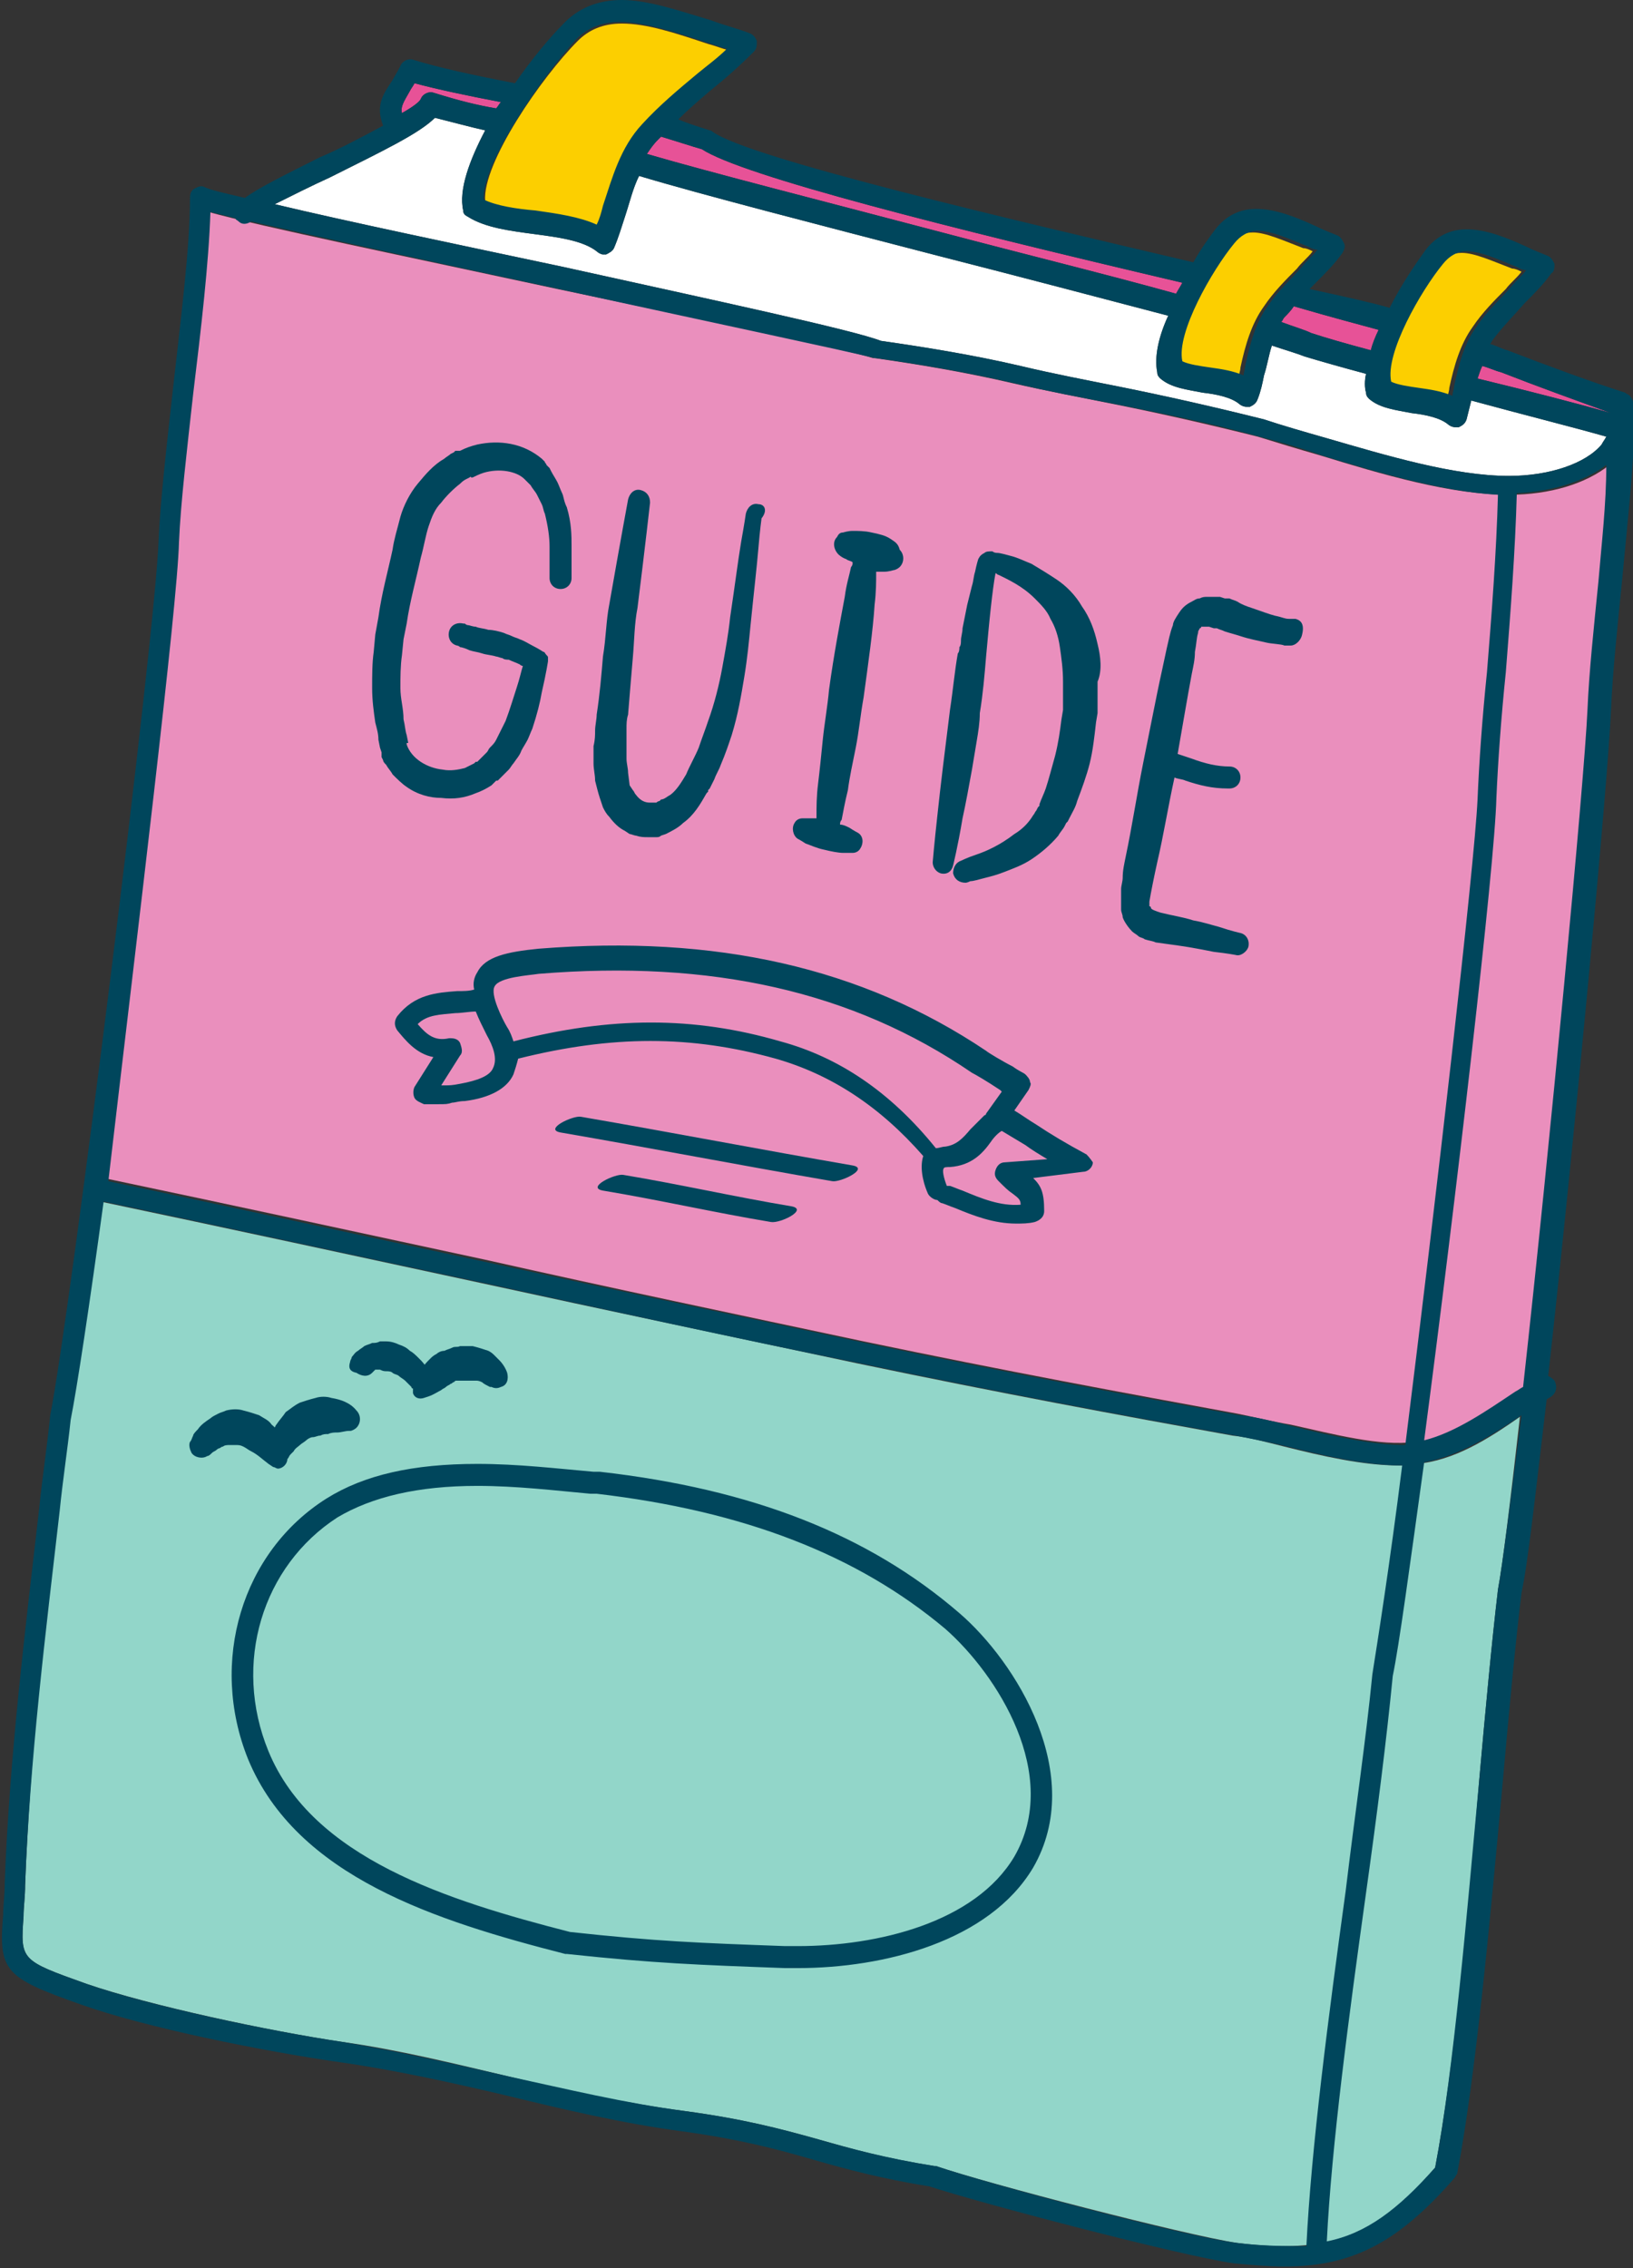 <?xml version="1.0" encoding="utf-8"?>
<!-- Generator: Adobe Illustrator 24.0.3, SVG Export Plug-In . SVG Version: 6.00 Build 0)  -->
<svg version="1.1" id="レイヤー_1" xmlns="http://www.w3.org/2000/svg" xmlns:xlink="http://www.w3.org/1999/xlink" x="0px"
	 y="0px" viewBox="0 0 104 144.4" style="enable-background:new 0 0 104 144.4;" xml:space="preserve">
<rect x="0" y="0" width="104" height="144.4" fill="#333333" stroke="none"/>
<style type="text/css">
	.st0{fill:#EF8C70;}
	.st1{fill:#BADCF4;}
	.st2{fill:#BEBFBF;}
	.st3{fill:#DBE6ED;}
	.st4{fill:#C0D0DA;}
	.st5{fill:#BBD8DA;}
	.st6{fill:#95B19A;}
	.st7{fill:#ACA68F;}
	.st8{fill:#3E3A39;}
	.st9{fill:#B2682F;}
	.st10{opacity:0.7;}
	.st11{fill:#231815;}
	.st12{fill:none;stroke:#9E9E9F;stroke-width:1.346080e-02;}
	.st13{fill:none;stroke:#231815;stroke-width:1.346080e-02;}
	.st14{fill:#E7D5B9;}
	.st15{fill:none;stroke:#9E9E9F;stroke-width:9.422560e-03;}
	.st16{fill:none;stroke:#231815;stroke-width:9.422560e-03;}
	.st17{fill:#888888;}
	.st18{fill:#E3C253;}
	.st19{fill:none;stroke:#9E9E9F;stroke-width:6.730400e-03;}
	.st20{fill:none;stroke:#231815;stroke-width:6.730400e-03;}
	.st21{opacity:0.85;}
	.st22{fill:#717071;}
	.st23{fill:none;stroke:#BEBFBF;stroke-width:5.384320e-03;}
	.st24{fill:none;stroke:#717071;stroke-width:5.384320e-03;}
	.st25{fill:#C79F62;}
	.st26{fill:#946134;}
	.st27{fill:#686767;}
	.st28{opacity:0.46;fill:#FFFFFF;}
	.st29{opacity:0.67;fill:#A38A77;}
	.st30{opacity:0.33;fill:#FFFFFF;}
	.st31{fill:#5C8E53;}
	.st32{fill:none;stroke:#231815;stroke-width:1.105454e-02;}
	.st33{fill:none;stroke:#9E9E9F;stroke-width:1.105454e-02;}
	.st34{fill:#CFC63E;}
	.st35{fill:none;stroke:#E7E1A5;stroke-width:5.527860e-03;}
	.st36{fill:none;stroke:#CFC63E;stroke-width:5.527860e-03;}
	.st37{fill:#9E9E9F;}
	.st38{opacity:0.27;fill:#FFFFFF;}
	.st39{fill:none;stroke:#231815;stroke-width:1.120623e-02;}
	.st40{fill:none;stroke:#9E9E9F;stroke-width:1.120623e-02;}
	.st41{fill:none;stroke:#E7E1A5;stroke-width:5.603709e-03;}
	.st42{fill:none;stroke:#CFC63E;stroke-width:5.603709e-03;}
	.st43{opacity:0.4;fill:#575749;}
	.st44{fill:#DBCEBE;}
	.st45{fill:none;stroke:#231815;stroke-width:0;}
	.st46{opacity:0.7;fill:#796A56;}
	.st47{fill:#796A56;}
	.st48{opacity:0.4;fill:#796A56;}
	.st49{fill:#AFA8A1;}
	.st50{fill:#E2E2E1;}
	.st51{fill:#E7E2CE;}
	.st52{fill:#DAD8CA;}
	.st53{fill:#E6D8C8;}
	.st54{opacity:0.5;}
	.st55{opacity:0.9;fill:#FFFFFF;}
	.st56{fill:#FCCF00;}
	.st57{fill:#92D6C9;}
	.st58{fill:#EA8FBD;}
	.st59{fill:#E75297;}
	.st60{fill:#FFFFFF;}
	.st61{fill:#00465C;}
	.st62{fill:#BB8C59;}
	.st63{fill:#F9BB77;}
	.st64{fill:#422F28;}
	.st65{fill:#63463B;}
	.st66{fill:#845D4F;}
	.st67{fill:none;stroke:#63463B;stroke-width:1.043;stroke-miterlimit:10;}
	.st68{fill:#41444B;}
	.st69{clip-path:url(#SVGID_2_);}
	.st70{fill:none;stroke:#63463B;stroke-width:0.445;stroke-linecap:round;stroke-miterlimit:10;}
	.st71{fill:none;stroke:#422F28;stroke-width:1.043;stroke-miterlimit:10;}
	.st72{fill:#8C8484;}
	.st73{fill:#A69F9F;}
	.st74{fill:none;stroke:#63463B;stroke-width:0.643;stroke-linecap:round;stroke-miterlimit:10;}
	.st75{clip-path:url(#SVGID_4_);}
	.st76{fill:#4B7A66;}
	.st77{fill:#5F8977;}
	.st78{fill:#385C4D;}
	.st79{fill:#426B59;}
</style>
<g>
	<g>
		<path class="st56" d="M30.9,12.8c0.8,0.4,2.1,0.6,3.3,0.7c1.4,0.2,2.8,0.3,3.9,0.9c0.1-0.4,0.2-0.8,0.4-1.2C39,11.4,39.6,9.5,41,8
			c1-1.2,2.3-2.2,3.5-3.2c0.6-0.5,1.3-1.1,1.9-1.6c-0.4-0.1-0.9-0.3-1.3-0.4c-2.1-0.7-3.9-1.3-5.5-1.3c-1.2,0-2.1,0.4-2.8,1.1
			C34.5,4.9,30.7,10.4,30.9,12.8z"/>
		<path class="st56" d="M88.3,24.4c0.5,0.2,1.2,0.3,1.8,0.4c0.7,0.1,1.5,0.2,2.1,0.5c0-0.2,0.1-0.4,0.1-0.6c0.3-1.4,0.7-2.8,1.5-3.9
			c0.6-0.9,1.4-1.7,2.1-2.4c0.3-0.4,0.7-0.7,1-1.1c-0.2-0.1-0.4-0.2-0.6-0.2c-1.3-0.5-2.4-1-3.2-1c-0.6,0-1.1,0.2-1.5,0.8
			C90.5,18.5,88.2,22.5,88.3,24.4z"/>
		<path class="st56" d="M75,23.1c0.5,0.2,1.1,0.3,1.8,0.4c0.7,0.1,1.5,0.2,2.1,0.5c0-0.2,0.1-0.4,0.1-0.6c0.3-1.4,0.7-2.8,1.5-3.9
			c0.6-0.9,1.4-1.7,2.1-2.4c0.3-0.4,0.7-0.7,1-1.1c-0.2-0.1-0.4-0.2-0.6-0.2c-1.3-0.5-2.4-1-3.2-1c-0.6,0-1.1,0.2-1.5,0.8
			C77.2,17.2,74.9,21.2,75,23.1z"/>
	</g>
	<g>
		<g>
			<path class="st57" d="M90.2,93.2c-0.3,0-0.7,0.1-1.1,0.1c-2.3,0-4.9-0.6-7.3-1.2c-1.2-0.3-2.3-0.6-3.3-0.7
				c-7.2-1.3-14.8-2.7-23.9-4.6c-8-1.7-16.1-3.4-23.9-5.1c-7.9-1.7-16.2-3.5-24.3-5.2c-0.9,6.6-1.7,12-2.1,13.9
				c-0.2,1.9-0.5,3.9-0.7,5.8C2.8,104,1.9,112,1.6,120c0,0.8-0.1,1.4-0.1,2c-0.2,2.8-0.2,2.8,4,4.3c4.1,1.4,11.6,3,16.3,3.7
				c3.6,0.5,7.2,1.4,10.6,2.2c3.7,0.9,7.4,1.7,11.2,2.2c3.7,0.5,6,1.1,8.5,1.8c2.1,0.6,4.2,1.2,7.4,1.7c0,0,0.1,0,0.1,0
				c3.2,1.1,15.9,4.4,19.2,4.9c5.8,0.7,8.7-0.3,12.6-4.8c1.2-6.3,2.1-16,2.8-24.6c0.4-4.5,0.8-8.8,1.2-12.2c0.3-1.6,0.8-5.7,1.4-11
				C94.8,91.6,92.6,93,90.2,93.2z"/>
			<path class="st58" d="M96.1,31.5C96.1,31.5,96.1,31.5,96.1,31.5c-3.7,0-8.1-1.3-12-2.5c-1.4-0.4-2.7-0.8-4-1.2
				c-3.2-0.8-6.3-1.5-9.3-2.1c-2-0.4-4.1-0.8-6.3-1.3c-3-0.7-6-1.2-8.8-1.6c0,0-0.1,0-0.1,0c-1.5-0.5-11-2.5-20.1-4.4
				c-9.3-2-19-4-22.2-4.9c-0.1,3.2-0.6,7.5-1.1,11.6c-0.4,3.6-0.8,7-0.9,9.4c-0.2,4.1-2.7,25.3-4.7,40.5c0,0,0,0,0,0
				c8.1,1.7,16.4,3.5,24.3,5.2C38.9,82,47,83.7,55,85.4c9.1,1.9,16.7,3.3,23.8,4.6c1,0.2,2.2,0.5,3.4,0.7c2.7,0.6,5.7,1.4,7.9,1.1
				c2.2-0.2,4.5-1.8,6.5-3.2c0.2-0.1,0.3-0.2,0.5-0.3c1.7-15.3,3.9-38.6,4.1-43.1c0.1-2.4,0.4-5.2,0.7-8.2c0.2-2.5,0.5-5,0.6-7.4
				C101,30.8,98.7,31.5,96.1,31.5z"/>
		</g>
		<path class="st59" d="M87.8,21c-0.2,0.4-0.4,0.9-0.5,1.3c-1.5-0.4-2.9-0.8-3.8-1.1c-0.4-0.2-1.1-0.4-1.9-0.7
			c0.1-0.1,0.1-0.2,0.2-0.3c0.2-0.2,0.4-0.4,0.6-0.7C84.8,20.2,86.7,20.7,87.8,21z M44.7,9.5c2.6,1.7,15.7,5,30.6,8.5
			c-0.1,0.2-0.3,0.5-0.4,0.7c-4.3-1.2-9.6-2.5-14.9-3.9c-7.2-1.9-14.7-3.8-18.8-5c0.2-0.3,0.4-0.6,0.7-0.9c0.1-0.1,0.1-0.1,0.2-0.2
			C43.1,9,44,9.3,44.7,9.5z M26.1,5.8c0.1-0.2,0.2-0.3,0.3-0.5c1.5,0.4,3.4,0.8,5.5,1.2c-0.1,0.1-0.2,0.3-0.3,0.4
			c-1.2-0.2-2.4-0.5-4-1c-0.3-0.1-0.7,0.1-0.8,0.4c-0.1,0.2-0.5,0.5-1.2,0.9C25.5,6.8,25.7,6.5,26.1,5.8z M102.6,26.3
			c-2.1-0.6-5.2-1.4-8.5-2.2c0.1-0.3,0.2-0.6,0.3-0.8c0.4,0.1,0.8,0.3,1.2,0.4C97.9,24.6,100.4,25.5,102.6,26.3
			C102.6,26.2,102.6,26.2,102.6,26.3z"/>
	</g>
</g>
<path class="st60" d="M21,11.3c3.4-1.7,5.7-2.8,6.7-3.8c1.2,0.3,2.3,0.6,3.2,0.8c-1,1.9-1.7,3.8-1.4,5.1c0,0.2,0.1,0.3,0.3,0.4
	c1.1,0.7,2.7,0.9,4.2,1.1c1.5,0.2,3.1,0.4,4,1.1c0.1,0.1,0.3,0.2,0.4,0.2c0.1,0,0.1,0,0.2,0c0.2-0.1,0.4-0.2,0.5-0.4
	c0.3-0.7,0.5-1.4,0.7-2c0.3-0.9,0.5-1.8,0.9-2.6c4,1.2,11.4,3.1,19.1,5.1c5.1,1.3,10.4,2.7,14.6,3.8c-0.6,1.3-0.9,2.6-0.7,3.6
	c0,0.2,0.1,0.3,0.2,0.4c0.7,0.6,1.7,0.7,2.7,0.9c0.9,0.1,1.8,0.3,2.3,0.7c0.1,0.1,0.3,0.2,0.5,0.2c0.1,0,0.1,0,0.2,0
	c0.2-0.1,0.4-0.2,0.5-0.5c0.2-0.5,0.3-1,0.4-1.5c0.2-0.6,0.3-1.3,0.5-1.9c0.9,0.3,1.6,0.5,2.1,0.7c1,0.3,2.4,0.7,3.9,1.1
	c-0.1,0.4-0.1,0.9,0,1.2c0,0.2,0.1,0.3,0.2,0.4c0.7,0.6,1.7,0.7,2.7,0.9c0.9,0.1,1.8,0.3,2.3,0.7c0.1,0.1,0.3,0.2,0.5,0.2
	c0.1,0,0.1,0,0.2,0c0.2-0.1,0.4-0.2,0.5-0.5c0.1-0.4,0.2-0.8,0.3-1.2c3.3,0.9,6.5,1.7,8.6,2.3c-0.1,0.2-0.2,0.3-0.3,0.5
	c-1,1.2-3.3,2-5.9,2c0,0,0,0,0,0c-3.5,0-7.8-1.3-11.6-2.4c-1.4-0.4-2.8-0.8-4-1.2c-3.2-0.8-6.3-1.5-9.3-2.1c-2-0.4-4.1-0.8-6.2-1.3
	c-3-0.7-6.1-1.2-8.9-1.6C54.3,21,45.4,19.1,35.9,17c-6.6-1.4-13.8-2.9-18.4-4C18.5,12.5,19.9,11.8,21,11.3z"/>
<g>
	<path class="st61" d="M50.8,125.3c-0.3,0-0.5,0-0.8,0c-5.5-0.2-8.3-0.3-13.9-0.9c0,0-0.1,0-0.1,0c-8.2-2.1-17.1-4.9-20.2-12.4
		c-2.5-6.2-0.4-13.2,5-16.6c2.4-1.5,5.5-2.2,9.6-2.2c2.6,0,5.1,0.3,7.4,0.5l0.4,0c9.7,1.1,17.1,4,22.9,9c3.6,3.1,8.1,10.3,4.7,16.2
		C63,123.6,56.3,125.3,50.8,125.3z M36.3,123c5.5,0.6,8.2,0.7,13.7,0.9c0.2,0,0.5,0,0.8,0c5.1,0,11.3-1.5,13.8-5.7
		c3-5.2-1.1-11.6-4.4-14.5C54.6,99,47.4,96.2,38,95.1l-0.4,0c-2.2-0.2-4.7-0.5-7.2-0.5c-3.8,0-6.7,0.7-8.9,2
		c-4.8,3.1-6.7,9.3-4.4,14.9C19.9,118.3,28.5,121,36.3,123z"/>
	<g>
		<path class="st61" d="M69.2,73.5c-1.3-0.7-2.3-1.3-3.2-1.9c-0.5-0.3-0.9-0.6-1.4-0.9l0.9-1.3c0.1-0.2,0.2-0.4,0.1-0.5
			c0-0.2-0.2-0.4-0.3-0.5c-0.1-0.1-0.4-0.2-0.8-0.5c-0.6-0.3-1.6-0.9-1.7-1c-7.9-5.3-17.2-7.4-28.5-6.5c-2,0.2-3.4,0.5-3.9,1.5
			c-0.2,0.3-0.3,0.7-0.2,1.1c-0.3,0.1-0.7,0.1-1.1,0.1c-1.3,0.1-2.7,0.2-3.8,1.6c-0.2,0.3-0.2,0.6,0,0.9c0.5,0.6,1.2,1.5,2.3,1.7
			l-1.2,1.9c-0.1,0.2-0.1,0.5,0,0.7c0.1,0.2,0.4,0.3,0.6,0.4c0.4,0,0.7,0,0.9,0c0.5,0,0.6,0,0.9-0.1c0.2,0,0.4-0.1,0.8-0.1
			c1.6-0.2,2.7-0.8,3.1-1.7c0.1-0.3,0.2-0.6,0.3-1c6-1.5,11-1.5,16.4,0c3.5,1,6.6,3,9.4,6.2c-0.2,0.6-0.1,1.5,0.3,2.4
			c0.1,0.2,0.4,0.4,0.6,0.4c0.1,0.1,0.2,0.2,0.3,0.2c0.3,0.1,0.5,0.2,0.8,0.3c1.2,0.5,2.5,1,3.9,1c0.4,0,0.8,0,1.2-0.1
			c0.3-0.1,0.6-0.3,0.6-0.7c0-1.2-0.2-1.6-0.7-2.1l3.2-0.4c0.3,0,0.6-0.3,0.6-0.6C69.6,74,69.4,73.7,69.2,73.5z M31.4,68
			c-0.2,0.5-1,0.8-2.1,1c-0.5,0.1-0.7,0.1-0.9,0.1c-0.1,0-0.2,0-0.3,0l1.2-1.9c0.2-0.2,0.1-0.5,0-0.8c-0.1-0.2-0.3-0.3-0.6-0.3
			c0,0-0.1,0-0.1,0c-0.9,0.2-1.4-0.2-2-0.9c0.6-0.6,1.4-0.6,2.4-0.7c0.4,0,0.9-0.1,1.3-0.1c0.2,0.5,0.4,0.9,0.7,1.5
			C31.4,66.6,31.7,67.4,31.4,68z M49.7,66.3c-5.5-1.6-10.8-1.6-17,0c-0.1-0.3-0.2-0.6-0.4-0.9c-0.3-0.5-1.1-2.1-0.8-2.6
			c0.3-0.6,2.2-0.7,2.8-0.8c11-0.9,20,1.1,27.6,6.3c0.2,0.1,0.9,0.5,1.8,1.1c0,0,0.1,0.1,0.1,0.1l-1,1.4c0,0,0,0.1-0.1,0.1
			c-0.3,0.3-0.6,0.6-0.9,0.9c-0.5,0.6-0.9,1-1.6,1.1c-0.2,0-0.4,0.1-0.6,0.1C56.7,69.5,53.4,67.3,49.7,66.3z M64,74
			c-0.3,0-0.5,0.2-0.6,0.5c-0.1,0.3,0,0.5,0.2,0.7c0.4,0.4,0.6,0.6,0.9,0.8c0.4,0.3,0.5,0.4,0.5,0.7c-1.3,0.1-2.5-0.4-3.7-0.9
			c-0.3-0.1-0.5-0.2-0.8-0.3c-0.1,0-0.2,0-0.2,0h0c-0.2-0.5-0.3-1-0.2-1.1c0-0.1,0.2-0.1,0.4-0.1c1.4-0.1,2.1-0.9,2.6-1.6
			c0.2-0.3,0.5-0.6,0.7-0.7c0.5,0.3,1,0.6,1.5,0.9c0.4,0.3,0.9,0.6,1.4,0.9L64,74z"/>
		<path class="st61" d="M54.3,74.2c-5.8-1-11.5-2.1-17.3-3.1c-0.5-0.1-2.4,0.8-1.3,1c5.8,1,11.5,2.1,17.3,3.1
			C53.5,75.3,55.4,74.4,54.3,74.2z"/>
		<path class="st61" d="M50.4,76.8c-3.6-0.6-7.1-1.4-10.7-2c-0.5-0.1-2.4,0.8-1.3,1c3.6,0.6,7.1,1.4,10.7,2
			C49.7,77.9,51.5,77,50.4,76.8z"/>
	</g>
	<g>
		<path class="st61" d="M48.3,32.1c-0.4-0.1-0.7,0.2-0.8,0.6c0,0-0.1,0.7-0.3,1.8c-0.2,1.2-0.4,2.8-0.7,4.8c-0.1,1-0.3,2.1-0.5,3.2
			c-0.2,1.1-0.5,2.3-0.9,3.4c-0.2,0.6-0.4,1.1-0.6,1.7c-0.2,0.5-0.6,1.2-0.8,1.7c-0.3,0.5-0.6,1-1,1.3c-0.2,0.1-0.4,0.3-0.6,0.3
			L42,51c0,0-0.1,0-0.2,0.1l-0.3,0l-0.1,0h0l0,0c-0.3,0-0.6-0.1-0.9-0.5c-0.1-0.1-0.1-0.2-0.2-0.3c0,0-0.2-0.3-0.2-0.3L40,49.2
			c0-0.3-0.1-0.6-0.1-0.9c0-0.3,0-0.6,0-0.9c0-0.3,0-0.6,0-1c0-0.3,0-0.6,0.1-0.9c0.1-1.2,0.2-2.5,0.3-3.6c0.1-1.1,0.1-2.2,0.3-3.2
			c0.5-4,0.8-6.7,0.8-6.7c0-0.4-0.2-0.7-0.6-0.8c-0.4-0.1-0.7,0.2-0.8,0.6c0,0-0.5,2.7-1.2,6.7c-0.2,1-0.2,2.1-0.4,3.3
			c-0.1,1.2-0.2,2.4-0.4,3.7c0,0.3-0.1,0.7-0.1,1c0,0.3,0,0.6-0.1,1c0,0.4,0,0.7,0,1.1c0,0.4,0.1,0.7,0.1,1.1
			c0.1,0.4,0.2,0.8,0.3,1.1c0.1,0.3,0.1,0.3,0.2,0.6c0.1,0.2,0.2,0.4,0.4,0.6c0.3,0.4,0.6,0.7,1,0.9l0.3,0.2c0.1,0,0.3,0.1,0.4,0.1
			c0.3,0.1,0.5,0.1,0.8,0.1l0.1,0l0,0l0.1,0l0,0l0.1,0l0.2,0c0.1,0,0.2,0,0.3-0.1l0.3-0.1c0.4-0.2,0.8-0.4,1.1-0.7
			c0.7-0.5,1.1-1.2,1.5-1.9l0.1-0.1l0-0.1l0.1-0.1l0.1-0.2l0.2-0.4c0.1-0.3,0.3-0.6,0.4-0.9c0.3-0.7,0.5-1.3,0.7-1.9
			c0.4-1.3,0.6-2.5,0.8-3.7c0.2-1.2,0.3-2.3,0.4-3.3c0.2-2,0.4-3.7,0.5-4.9c0.1-1.2,0.2-1.9,0.2-1.9C48.9,32.5,48.7,32.1,48.3,32.1z
			"/>
		<path class="st61" d="M35.8,31.4c-0.1-0.2-0.2-0.5-0.3-0.7c-0.1-0.2-0.3-0.5-0.4-0.7l-0.1-0.2l0,0l-0.1-0.1l-0.1-0.1
			c0-0.1-0.1-0.1-0.1-0.2l-0.2-0.2c-1.2-1-2.7-1.2-4.1-0.9c-0.4,0.1-0.7,0.2-1.1,0.4L29,28.7l-0.1,0.1l-0.2,0.1
			c-0.1,0.1-0.3,0.2-0.4,0.3c-0.7,0.4-1.2,1-1.7,1.6c-0.5,0.6-0.9,1.4-1.1,2.1c-0.2,0.8-0.4,1.4-0.5,2.1c-0.3,1.4-0.7,2.8-0.9,4.3
			l-0.2,1.1l-0.1,1.1c-0.1,0.7-0.1,1.5-0.1,2.3c0,0.8,0.1,1.5,0.2,2.2c0.1,0.4,0.2,0.7,0.2,1.1l0.1,0.5l0.1,0.3l0,0.1l0,0.1l0,0.1
			l0.1,0.2c0,0.1,0.1,0.2,0.2,0.3c0.1,0.2,0.3,0.4,0.4,0.6c0.3,0.3,0.6,0.6,0.9,0.8c0.7,0.5,1.5,0.7,2.2,0.7c0.8,0.1,1.5,0,2.2-0.3
			c0.3-0.1,0.7-0.3,1-0.5l0.2-0.2l0.1-0.1l0.1,0l0.1-0.1l0,0l0.3-0.3l0.3-0.3c0.1-0.1,0.2-0.3,0.3-0.4c0.2-0.3,0.4-0.5,0.5-0.8
			c0.1-0.2,0.3-0.5,0.4-0.7c0.1-0.2,0.2-0.5,0.3-0.7c0.3-0.9,0.5-1.7,0.6-2.3c0.3-1.3,0.4-2,0.4-2c0,0,0,0,0,0c0,0,0-0.1,0-0.1
			c0,0,0-0.1,0-0.1c0-0.1,0-0.1-0.1-0.2c0,0,0,0,0,0c-0.1-0.1-0.1-0.2-0.2-0.2l0,0c0,0-0.3-0.2-0.7-0.4c-0.2-0.1-0.5-0.3-0.8-0.4
			c-0.2-0.1-0.3-0.1-0.5-0.2c-0.2-0.1-0.3-0.1-0.5-0.2c-0.3-0.1-0.7-0.2-1-0.2c-0.3-0.1-0.6-0.1-0.8-0.2c-0.2,0-0.4-0.1-0.5-0.1
			c-0.1,0-0.2-0.1-0.2-0.1l-0.1,0c0,0,0,0,0,0c-0.4-0.1-0.8,0.1-0.9,0.5c-0.1,0.4,0.1,0.8,0.5,0.9c0,0,0.1,0,0.2,0.1
			c0.1,0,0.4,0.1,0.6,0.2c0.3,0.1,0.5,0.1,0.8,0.2c0.3,0.1,0.6,0.1,0.9,0.2c0.1,0,0.3,0.1,0.4,0.1c0.1,0.1,0.3,0.1,0.4,0.1
			c0.2,0.1,0.5,0.2,0.7,0.3c0.1,0.1,0.2,0.1,0.2,0.1c-0.1,0.3-0.2,0.8-0.4,1.4c-0.2,0.6-0.4,1.3-0.7,2.1c-0.1,0.2-0.2,0.4-0.3,0.6
			c-0.1,0.2-0.2,0.4-0.3,0.6c-0.1,0.2-0.2,0.3-0.4,0.5c-0.1,0.1-0.1,0.2-0.2,0.3l-0.3,0.3l-0.3,0.3l0,0l-0.1,0l-0.1,0.1
			c-0.2,0.1-0.4,0.2-0.6,0.3c-0.4,0.1-0.9,0.2-1.4,0.1c-1-0.1-2-0.7-2.3-1.6l0-0.1l0,0l0,0L26,47.3l-0.1-0.5c-0.1-0.3-0.1-0.6-0.2-1
			c0-0.7-0.2-1.3-0.2-2c0-0.7,0-1.4,0.1-2.1l0.1-1l0.2-1c0.2-1.4,0.6-2.8,0.9-4.2c0.2-0.7,0.3-1.4,0.5-2c0.2-0.6,0.4-1.1,0.8-1.5
			c0.3-0.4,0.8-0.9,1.2-1.2c0.1-0.1,0.2-0.2,0.4-0.3l0.2-0.1c0,0,0.1-0.1,0.1,0l0.1,0c0.2-0.1,0.4-0.2,0.7-0.3
			c1-0.3,2.1-0.1,2.6,0.4c0,0,0,0,0.1,0.1c0,0,0.1,0.1,0.1,0.1l0.1,0.1l0,0l0,0l0.1,0.1c0.1,0.2,0.3,0.4,0.4,0.6
			c0.1,0.2,0.2,0.4,0.3,0.6c0.1,0.2,0.1,0.4,0.2,0.6c0.2,0.8,0.3,1.5,0.3,2.1c0,0.6,0,1.1,0,1.5c0,0.3,0,0.5,0,0.5
			c0,0.4,0.3,0.7,0.7,0.7c0.4,0,0.7-0.3,0.7-0.7c0,0,0-0.2,0-0.5c0-0.3,0-0.8,0-1.5c0-0.7,0-1.5-0.3-2.5
			C35.9,31.9,35.9,31.6,35.8,31.4z"/>
		<path class="st61" d="M82.5,39.4L82.5,39.4c0,0-0.1,0-0.4,0c-0.3,0-0.4-0.1-0.9-0.2c-0.4-0.1-0.9-0.3-1.5-0.5
			c-0.3-0.1-0.6-0.2-0.9-0.4c-0.2-0.1-0.3-0.1-0.5-0.2l-0.1,0l0,0l-0.1,0l-0.1,0l-0.3-0.1l-0.1,0l-0.2,0c-0.2,0-0.3,0-0.5,0
			c-0.2,0-0.3,0-0.5,0.1c-0.2,0-0.3,0.1-0.5,0.2c-0.4,0.2-0.6,0.4-0.8,0.7c-0.2,0.3-0.4,0.6-0.4,0.8c-0.2,0.5-0.3,1.1-0.4,1.5
			c-0.1,0.5-0.2,0.9-0.3,1.4c-0.2,0.9-0.4,1.9-0.6,2.9c-0.2,1-0.4,2-0.6,3c-0.4,2-0.7,4-1.1,5.9c-0.1,0.5-0.2,0.9-0.2,1.4
			c0,0.2-0.1,0.5-0.1,0.7l0,0.3c0,0.1,0,0.3,0,0.5c0,0.2,0,0.3,0,0.5c0,0.2,0.1,0.3,0.1,0.5c0.1,0.3,0.4,0.7,0.6,0.9
			c0.1,0.1,0.3,0.2,0.4,0.3c0.1,0.1,0.3,0.1,0.4,0.2c0.3,0.1,0.5,0.1,0.7,0.2c0.7,0.1,1.5,0.2,2.1,0.3c0.6,0.1,1.1,0.2,1.6,0.3
			c0.9,0.1,1.4,0.2,1.4,0.2c0.3,0.1,0.7-0.2,0.8-0.5c0.1-0.4-0.1-0.8-0.5-0.9l0,0c0,0-0.5-0.1-1.4-0.4c-0.4-0.1-1-0.3-1.6-0.4
			c-0.6-0.2-1.3-0.3-2.1-0.5c-0.3-0.1-0.6-0.2-0.6-0.3c0,0,0-0.1-0.1-0.1c0,0,0-0.1,0-0.1c0,0,0-0.1,0-0.2c0.1-0.6,0.3-1.6,0.5-2.5
			c0.4-1.7,0.7-3.6,1.1-5.4c0.2,0.1,0.5,0.1,0.7,0.2c0.9,0.3,1.7,0.5,2.7,0.5c0,0,0.1,0,0.1,0c0.4,0,0.7-0.3,0.7-0.7
			c0-0.4-0.3-0.7-0.7-0.7c-0.8,0-1.6-0.2-2.4-0.5c-0.3-0.1-0.6-0.2-0.9-0.3c0.3-1.7,0.6-3.5,0.9-5.1c0.1-0.5,0.2-0.9,0.2-1.4
			c0.1-0.5,0.1-0.9,0.2-1.2c0-0.2,0.1-0.2,0.1-0.3c0.1,0,0.1-0.1,0.1-0.1c0,0,0,0,0.1,0c0,0,0.1,0,0.1,0c0,0,0.1,0,0.1,0
			c0,0,0,0,0.1,0l0.1,0l0.3,0.1l0.1,0l0,0l0.1,0c0.2,0.1,0.3,0.1,0.5,0.2c0.3,0.1,0.7,0.2,1,0.3c0.6,0.2,1.2,0.3,1.6,0.4
			c0.4,0.1,1,0.1,1.2,0.2c0.2,0,0.4,0,0.4,0c0.3,0,0.6-0.3,0.7-0.6C83.1,39.8,82.9,39.5,82.5,39.4z"/>
		<path class="st61" d="M69.9,41c-0.2-0.9-0.5-1.7-1-2.4c-0.4-0.7-1-1.3-1.6-1.7c-0.6-0.4-1.1-0.7-1.6-1c-0.5-0.2-0.9-0.4-1.3-0.5
			c-0.4-0.1-0.7-0.2-0.9-0.2c-0.2,0-0.3-0.1-0.3-0.1c-0.2,0-0.4,0-0.5,0.1c-0.2,0.1-0.3,0.2-0.4,0.4l0,0c0,0-0.1,0.3-0.2,0.8
			c-0.1,0.3-0.1,0.6-0.2,0.9c-0.1,0.4-0.2,0.8-0.3,1.2c-0.1,0.5-0.2,1-0.3,1.5c0,0.3-0.1,0.5-0.1,0.8c0,0.1,0,0.3-0.1,0.4
			c0,0.1,0,0.3-0.1,0.4c-0.2,1.1-0.3,2.3-0.5,3.6c-0.3,2.4-0.6,4.8-0.8,6.7c-0.2,1.8-0.3,3-0.3,3l0,0c0,0.3,0.2,0.6,0.5,0.7
			c0.4,0.1,0.7-0.1,0.8-0.5c0,0,0.3-1.2,0.6-3c0.2-0.9,0.4-2,0.6-3.1c0.1-0.6,0.2-1.2,0.3-1.8c0.1-0.6,0.2-1.2,0.2-1.8
			c0.2-1.2,0.3-2.4,0.4-3.6c0.1-1.1,0.2-2.2,0.3-3.1c0.1-0.9,0.2-1.7,0.3-2.2c0.1,0,0.1,0.1,0.2,0.1c0.6,0.3,1.5,0.7,2.3,1.5
			c0.4,0.4,0.8,0.8,1,1.3c0.3,0.5,0.5,1.1,0.6,1.8c0.1,0.7,0.2,1.4,0.2,2.2c0,0.4,0,0.8,0,1.2l0,0.6l-0.1,0.6
			c-0.1,0.8-0.2,1.5-0.4,2.3c-0.2,0.7-0.4,1.5-0.6,2.1c-0.1,0.3-0.3,0.7-0.4,1l0,0.1l0,0l0,0l0,0c0-0.1,0,0,0,0l-0.1,0.1l-0.1,0.2
			c-0.1,0.1-0.1,0.2-0.2,0.3c-0.3,0.5-0.7,0.9-1.2,1.2c-0.9,0.7-1.8,1.1-2.4,1.3c-0.6,0.2-1,0.4-1,0.4l0,0c-0.3,0.1-0.5,0.4-0.5,0.8
			c0.1,0.4,0.4,0.6,0.8,0.6c0,0,0.1,0,0.3-0.1c0.2,0,0.5-0.1,0.9-0.2c0.4-0.1,0.8-0.2,1.3-0.4c0.5-0.2,1.1-0.4,1.7-0.8
			c0.6-0.4,1.2-0.9,1.7-1.5c0.1-0.2,0.3-0.4,0.4-0.6l0.1-0.2l0.1-0.1l0.1-0.2c0.2-0.4,0.4-0.7,0.5-1.1c0.3-0.8,0.6-1.6,0.8-2.4
			c0.2-0.8,0.3-1.7,0.4-2.6l0.1-0.6l0-0.7c0-0.4,0-0.9,0-1.3C70.2,42.7,70.1,41.8,69.9,41z"/>
		<path class="st61" d="M56.7,34.3c-0.3-0.2-0.7-0.3-1.2-0.4c-0.4-0.1-0.9-0.1-1.2-0.1c-0.3,0-0.6,0.1-0.6,0.1
			c-0.2,0-0.3,0.1-0.4,0.3c-0.3,0.3-0.2,0.8,0.1,1.1c0,0,0.2,0.2,0.5,0.3c0.1,0.1,0.3,0.1,0.4,0.2c0,0.1,0,0.2-0.1,0.3
			c-0.1,0.5-0.3,1.1-0.4,1.9c-0.3,1.6-0.7,3.7-1,5.9c-0.1,1.1-0.3,2.2-0.4,3.2c-0.1,1-0.2,2-0.3,2.8c-0.1,0.8-0.1,1.5-0.1,2
			c0,0.1,0,0.1,0,0.2c-0.1,0-0.2,0-0.3,0c-0.3,0-0.6,0-0.6,0c-0.2,0-0.4,0.1-0.5,0.3c-0.2,0.3-0.1,0.8,0.2,1c0,0,0.2,0.1,0.5,0.3
			c0.3,0.1,0.7,0.3,1.2,0.4c0.4,0.1,0.9,0.2,1.2,0.2c0.3,0,0.6,0,0.6,0c0.2,0,0.4-0.1,0.5-0.3c0.2-0.3,0.2-0.8-0.2-1
			c0,0-0.2-0.1-0.5-0.3c-0.2-0.1-0.4-0.2-0.6-0.2c0-0.1,0-0.2,0.1-0.3c0.1-0.5,0.2-1.1,0.4-1.9c0.1-0.8,0.3-1.7,0.5-2.7
			c0.2-1,0.3-2.1,0.5-3.2c0.3-2.2,0.6-4.3,0.7-5.9c0.1-0.8,0.1-1.5,0.1-2c0-0.1,0-0.1,0-0.1c0.2,0,0.4,0,0.5,0
			c0.3,0,0.6-0.1,0.6-0.1c0.1,0,0.3-0.1,0.4-0.2c0.3-0.3,0.3-0.8,0-1.1C57.2,34.6,57,34.5,56.7,34.3z"/>
	</g>
	<path class="st61" d="M12.1,91.8c0.1-0.1,0.1-0.2,0.2-0.4c0-0.1,0.2-0.3,0.3-0.4c0.2-0.3,0.5-0.5,0.8-0.7c0.1-0.1,0.3-0.2,0.5-0.3
		c0.2-0.1,0.3-0.1,0.5-0.2c0.4-0.1,0.8-0.1,1.1,0c0.4,0.1,0.7,0.2,1,0.3c0.3,0.2,0.6,0.3,0.8,0.6c0.5,0.4,0.8,0.9,1,1.5l-1.2,0.2
		l0,0c0-0.3,0-0.6,0.1-0.9c0-0.1,0.1-0.3,0.2-0.4c0.1-0.1,0.1-0.3,0.2-0.4c0.2-0.3,0.4-0.5,0.6-0.8c0.3-0.2,0.5-0.4,0.9-0.6
		c0.3-0.1,0.6-0.2,1-0.3c0.3-0.1,0.7-0.1,1,0c0.6,0.1,1.2,0.3,1.6,0.8c0.3,0.3,0.3,0.8,0,1.1c-0.1,0.1-0.3,0.2-0.4,0.2l-0.1,0
		c-0.2,0-0.5,0.1-0.7,0.1c-0.2,0-0.4,0-0.6,0.1c-0.2,0-0.3,0-0.5,0.1c-0.2,0-0.3,0.1-0.5,0.1c-0.1,0-0.3,0.1-0.4,0.2
		c-0.1,0.1-0.3,0.2-0.4,0.3c-0.1,0.1-0.3,0.2-0.4,0.4c-0.1,0.1-0.1,0.1-0.2,0.2c-0.1,0.1-0.1,0.2-0.2,0.3v0c0,0.3-0.3,0.6-0.6,0.6
		c-0.1,0-0.2-0.1-0.3-0.1l-0.3-0.2c-0.4-0.3-0.7-0.6-1.1-0.8c-0.2-0.1-0.3-0.2-0.5-0.3c-0.2-0.1-0.3-0.1-0.5-0.1c-0.1,0-0.1,0-0.2,0
		c-0.1,0-0.1,0-0.2,0c-0.1,0-0.3,0-0.4,0.1c-0.1,0-0.2,0.1-0.2,0.1c-0.1,0-0.2,0.1-0.2,0.1c-0.1,0.1-0.2,0.1-0.3,0.2
		c-0.1,0.1-0.2,0.2-0.3,0.2c-0.3,0.2-0.8,0.1-1-0.2C12.1,92.3,12,92,12.1,91.8z"/>
	<path class="st61" d="M22.3,86.7c0-0.1,0.1-0.2,0.1-0.3c0.1-0.1,0.2-0.3,0.4-0.4c0.1-0.1,0.3-0.2,0.4-0.3c0.2-0.1,0.3-0.1,0.5-0.2
		c0.2,0,0.3,0,0.5-0.1c0.1,0,0.3,0,0.4,0c0.3,0,0.6,0.1,0.8,0.2c0.3,0.1,0.5,0.2,0.7,0.4c0.2,0.1,0.4,0.3,0.6,0.5
		c0.2,0.2,0.4,0.4,0.5,0.7c0.1,0.1,0.1,0.3,0.2,0.4c0.1,0.1,0.1,0.3,0.1,0.5l0,0l-1-0.5l0.4-0.5c0.1-0.2,0.3-0.4,0.5-0.6
		c0.1-0.1,0.2-0.2,0.4-0.3c0.1-0.1,0.3-0.2,0.5-0.2c0.2-0.1,0.3-0.1,0.5-0.2c0.2-0.1,0.3,0,0.5-0.1l0.2,0l0.2,0c0.1,0,0.2,0,0.4,0
		c0.4,0.1,0.7,0.2,1,0.3c0.2,0.1,0.3,0.2,0.4,0.3c0.1,0.1,0.2,0.2,0.3,0.3c0.2,0.2,0.4,0.5,0.5,0.8c0.1,0.4,0,0.8-0.4,0.9
		c-0.2,0.1-0.4,0.1-0.6,0l-0.1,0c-0.2-0.1-0.4-0.2-0.5-0.3c-0.2-0.1-0.3-0.1-0.4-0.1c-0.1,0-0.1,0-0.2,0c-0.1,0-0.1,0-0.2,0
		c0,0-0.2,0-0.3,0l-0.1,0l0,0l0,0h0l0,0h0c0,0,0.1,0,0.1,0l0,0l-0.1,0c-0.1,0-0.2,0-0.2,0l-0.2,0c-0.1,0-0.1,0-0.2,0.1
		c-0.1,0-0.1,0.1-0.2,0.1c-0.1,0.1-0.2,0.1-0.3,0.2c-0.1,0.1-0.2,0.1-0.3,0.2c-0.2,0.1-0.5,0.3-0.8,0.4l-0.3,0.1
		c-0.3,0.1-0.6,0-0.7-0.3c0-0.1,0-0.2,0-0.3l0,0c-0.1,0-0.1-0.1-0.1-0.1c0,0-0.1-0.1-0.1-0.1c-0.1-0.1-0.2-0.2-0.3-0.3
		c-0.1-0.1-0.3-0.2-0.4-0.3c-0.1-0.1-0.3-0.1-0.4-0.2c-0.1-0.1-0.3-0.1-0.4-0.1c-0.1,0-0.2,0-0.4-0.1c0,0-0.1,0-0.1,0
		c0,0-0.1,0-0.1,0c0,0,0,0-0.1,0c-0.1,0.1-0.2,0.2-0.2,0.2c-0.3,0.3-0.7,0.2-1,0C22.2,87.3,22.2,87,22.3,86.7L22.3,86.7z"/>
</g>
<path class="st61" d="M104,25.6c0-0.1-0.1-0.3-0.2-0.4c0,0,0,0,0,0l0,0c0,0,0,0,0,0c0,0,0,0,0,0c0,0,0,0,0,0c0,0,0,0,0,0
	c0,0,0,0,0,0c0,0,0,0,0,0c0,0,0,0,0,0c0,0,0,0,0,0c0,0,0,0,0,0c0,0,0,0,0,0c0,0,0,0,0,0c0,0,0,0,0,0c0,0,0,0,0,0h0c0,0,0,0,0,0h0
	c-0.1-0.1-0.2-0.1-0.3-0.2c-2.2-0.7-4.9-1.7-7.5-2.7c-0.4-0.1-0.7-0.3-1.1-0.4c0.1-0.1,0.1-0.2,0.2-0.3c0.6-0.8,1.3-1.5,2-2.3
	c0.6-0.6,1.2-1.2,1.7-1.9C99,17.3,99,17,99,16.8c-0.1-0.2-0.2-0.4-0.4-0.5c-0.5-0.2-1-0.4-1.4-0.6c-1.3-0.6-2.6-1.1-3.8-1.1
	c-1,0-1.9,0.4-2.6,1.3c-0.5,0.7-1.5,2.1-2.3,3.7c-1-0.3-2.8-0.7-5.1-1.2c0.1-0.1,0.3-0.3,0.4-0.4c0.6-0.6,1.2-1.2,1.7-1.9
	c0.1-0.2,0.2-0.4,0.1-0.6c-0.1-0.2-0.2-0.4-0.4-0.5c-0.5-0.2-1-0.4-1.4-0.6c-1.3-0.6-2.6-1.1-3.8-1.1c-1,0-1.9,0.4-2.6,1.3
	c-0.3,0.4-0.9,1.2-1.4,2.1C64.5,14,47.8,10.1,45.4,8.4c0,0-0.1-0.1-0.2-0.1c-0.6-0.2-1.3-0.4-2-0.7c0.6-0.6,1.3-1.2,2-1.8
	c1-0.8,1.9-1.6,2.8-2.5c0.2-0.2,0.2-0.4,0.2-0.7c-0.1-0.2-0.2-0.4-0.5-0.5c-0.8-0.3-1.6-0.5-2.4-0.8C43.3,0.7,41.3,0,39.6,0
	c-1.5,0-2.8,0.5-3.8,1.6c-0.7,0.7-1.9,2.1-3,3.7c-2.6-0.5-4.9-1-6.5-1.5c-0.3-0.1-0.7,0.1-0.8,0.4c-0.2,0.4-0.4,0.7-0.5,0.9
	C24.4,6,23.9,6.7,24.4,8c-1.3,0.7-2.8,1.5-4,2c-2.4,1.2-4,2-4.8,2.6c-1.3-0.3-2.2-0.5-2.6-0.7c-0.2-0.1-0.4,0-0.6,0.1
	c-0.2,0.1-0.3,0.3-0.3,0.6c0,3.2-0.6,7.8-1.1,12.3c-0.4,3.6-0.8,7.1-0.9,9.5c-0.2,6-5.6,49.1-6.9,55.7c-0.2,2-0.5,3.9-0.7,5.9
	c-0.9,7.8-1.9,15.9-2.2,23.9c0,0.8-0.1,1.4-0.1,2c-0.3,3.6,0.1,4,4.9,5.7c4.2,1.5,11.7,3,16.6,3.7c3.5,0.5,7.1,1.3,10.5,2.1
	c3.7,0.9,7.5,1.8,11.3,2.3c3.6,0.5,5.9,1.1,8.3,1.8c2.1,0.6,4.3,1.2,7.4,1.7c3,1,15.9,4.4,19.4,4.9c1.1,0.1,2.2,0.2,3.2,0.2
	c4.4,0,7.3-1.6,10.8-5.6c0.1-0.1,0.1-0.2,0.2-0.3c1.2-6.3,2.1-16.2,2.9-24.9c0.4-4.5,0.8-8.8,1.2-12.1c0.4-1.8,0.9-6.4,1.6-12.3
	c0.1-0.1,0.2-0.1,0.3-0.2c0.3-0.2,0.4-0.6,0.2-1c-0.1-0.1-0.2-0.2-0.4-0.3c1.7-15.3,3.8-37.8,4-42.4c0.1-2.4,0.4-5.2,0.7-8.2
	c0.3-3.3,0.7-6.7,0.8-9.9C104,26.7,104.1,26.2,104,25.6z M91.9,16.8c0.4-0.5,0.9-0.8,1.5-0.8c0.9,0,2,0.5,3.2,1
	c0.2,0.1,0.4,0.2,0.6,0.2c-0.3,0.4-0.7,0.7-1,1.1c-0.7,0.8-1.5,1.5-2.1,2.4c-0.9,1.2-1.2,2.6-1.5,3.9c0,0.2-0.1,0.4-0.1,0.6
	c-0.7-0.3-1.4-0.4-2.1-0.5c-0.7-0.1-1.4-0.2-1.8-0.4C88.2,22.5,90.5,18.5,91.9,16.8z M87.8,21c-0.2,0.4-0.4,0.9-0.5,1.3
	c-1.5-0.4-2.9-0.8-3.8-1.1c-0.4-0.2-1.1-0.4-1.9-0.7c0.1-0.1,0.1-0.2,0.2-0.3c0.2-0.2,0.4-0.4,0.6-0.7C84.8,20.2,86.7,20.7,87.8,21z
	 M78.6,15.5c0.4-0.5,0.9-0.8,1.5-0.8c0.9,0,2,0.5,3.2,1c0.2,0.1,0.4,0.2,0.6,0.2c-0.3,0.4-0.7,0.7-1,1.1c-0.7,0.8-1.5,1.5-2.1,2.4
	c-0.9,1.2-1.2,2.6-1.5,3.9c0,0.2-0.1,0.4-0.1,0.6c-0.7-0.3-1.4-0.4-2.1-0.5c-0.7-0.1-1.4-0.2-1.8-0.4C74.9,21.2,77.2,17.2,78.6,15.5
	z M44.7,9.5c2.6,1.7,15.7,5,30.6,8.5c-0.1,0.2-0.3,0.5-0.4,0.7c-4.3-1.2-9.6-2.5-14.9-3.9c-7.2-1.9-14.7-3.8-18.8-5
	c0.2-0.3,0.4-0.6,0.7-0.9c0.1-0.1,0.1-0.1,0.2-0.2C43.1,9,44,9.3,44.7,9.5z M36.7,2.5c0.8-0.8,1.7-1.1,2.8-1.1
	c1.5,0,3.4,0.6,5.5,1.3c0.4,0.1,0.8,0.3,1.3,0.4c-0.6,0.6-1.3,1.1-1.9,1.6c-1.2,1-2.4,2-3.5,3.2c-1.4,1.5-1.9,3.4-2.5,5.2
	c-0.1,0.4-0.2,0.8-0.4,1.2c-1.1-0.5-2.5-0.7-3.9-0.9c-1.2-0.1-2.5-0.3-3.3-0.7C30.7,10.4,34.5,4.9,36.7,2.5z M26.1,5.8
	c0.1-0.2,0.2-0.3,0.3-0.5c1.5,0.4,3.4,0.8,5.5,1.2c-0.1,0.1-0.2,0.3-0.3,0.4c-1.2-0.2-2.4-0.5-4-1c-0.3-0.1-0.7,0.1-0.8,0.4
	c-0.1,0.2-0.5,0.5-1.2,0.9C25.5,6.8,25.7,6.5,26.1,5.8z M21,11.3c3.4-1.7,5.7-2.8,6.7-3.8c1.2,0.3,2.3,0.6,3.2,0.8
	c-1,1.9-1.7,3.8-1.4,5.1c0,0.2,0.1,0.3,0.3,0.4c1.1,0.7,2.7,0.9,4.2,1.1c1.5,0.2,3.1,0.4,4,1.1c0.1,0.1,0.3,0.2,0.4,0.2
	c0.1,0,0.1,0,0.2,0c0.2-0.1,0.4-0.2,0.5-0.4c0.3-0.7,0.5-1.4,0.7-2c0.3-0.9,0.5-1.8,0.9-2.6c4,1.2,11.4,3.1,19.1,5.1
	c5.1,1.3,10.4,2.7,14.6,3.8c-0.6,1.3-0.9,2.6-0.7,3.6c0,0.2,0.1,0.3,0.2,0.4c0.7,0.6,1.7,0.7,2.7,0.9c0.9,0.1,1.8,0.3,2.3,0.7
	c0.1,0.1,0.3,0.2,0.5,0.2c0.1,0,0.1,0,0.2,0c0.2-0.1,0.4-0.2,0.5-0.5c0.2-0.5,0.3-1,0.4-1.5c0.2-0.6,0.3-1.3,0.5-1.9
	c0.9,0.3,1.6,0.5,2.1,0.7c1,0.3,2.4,0.7,3.9,1.1c-0.1,0.4-0.1,0.9,0,1.2c0,0.2,0.1,0.3,0.2,0.4c0.7,0.6,1.7,0.7,2.7,0.9
	c0.9,0.1,1.8,0.3,2.3,0.7c0.1,0.1,0.3,0.2,0.5,0.2c0.1,0,0.1,0,0.2,0c0.2-0.1,0.4-0.2,0.5-0.5c0.1-0.4,0.2-0.8,0.3-1.2
	c3.3,0.9,6.5,1.7,8.6,2.3c-0.1,0.2-0.2,0.3-0.3,0.5c-1,1.2-3.3,2-5.9,2c0,0,0,0,0,0c-3.5,0-7.8-1.3-11.6-2.4c-1.4-0.4-2.8-0.8-4-1.2
	c-3.2-0.8-6.3-1.5-9.3-2.1c-2-0.4-4.1-0.8-6.2-1.3c-3-0.7-6.1-1.2-8.9-1.6C54.3,21,45.4,19.1,35.9,17c-6.6-1.4-13.8-2.9-18.4-4
	C18.5,12.5,19.9,11.8,21,11.3z M11.4,34.5c0.1-2.4,0.5-5.8,0.9-9.4c0.5-4.1,1-8.4,1.1-11.6c0.4,0.1,0.9,0.2,1.6,0.4
	c0,0.1,0.1,0.1,0.2,0.2c0.2,0.2,0.5,0.2,0.8,0c4.4,1,12.1,2.7,19.6,4.3c9.1,2,18.6,4,20.1,4.4c0,0,0.1,0,0.1,0
	c2.8,0.4,5.8,0.9,8.8,1.6c2.1,0.5,4.2,0.9,6.3,1.3c3,0.6,6.1,1.2,9.3,2.1c1.2,0.3,2.6,0.7,4,1.2c3.6,1.1,7.7,2.3,11.2,2.5
	c-0.1,3.7-0.4,7.6-0.7,11.3c-0.3,2.9-0.5,5.7-0.6,8.1c-0.2,4.3-2.7,25.9-4.6,41.1c-2.1,0-4.8-0.6-7.2-1.2c-1.2-0.3-2.3-0.6-3.4-0.7
	c-7.2-1.3-14.8-2.7-23.8-4.6c-8-1.7-16.1-3.4-23.9-5.1c-8-1.7-16.2-3.5-24.3-5.2c0,0,0,0,0,0C8.7,59.8,11.3,38.6,11.4,34.5z
	 M78.8,142.8c-3.3-0.4-16-3.8-19.2-4.9c0,0-0.1,0-0.1,0c-3.1-0.5-5.3-1.1-7.4-1.7c-2.5-0.7-4.8-1.3-8.5-1.8
	c-3.8-0.5-7.5-1.4-11.2-2.2c-3.5-0.8-7-1.6-10.6-2.2c-4.7-0.7-12.3-2.3-16.3-3.7c-4.2-1.5-4.2-1.5-4-4.3c0-0.6,0.1-1.2,0.1-2
	c0.3-8,1.3-16,2.2-23.8c0.2-2,0.5-3.9,0.7-5.8c0.4-2,1.2-7.3,2.1-13.9c8.1,1.7,16.3,3.5,24.3,5.2c7.8,1.7,15.9,3.5,23.9,5.1
	c9.1,1.9,16.7,3.3,23.9,4.6c1,0.2,2.1,0.4,3.3,0.7c2.4,0.6,5,1.2,7.3,1.2c0,0,0,0,0,0c-0.8,6.4-1.6,11.4-1.9,13.3
	c-0.4,4.1-1.1,8.8-1.7,13.8c-1.1,8-2.2,16.4-2.5,22.6C81.8,143,80.4,143,78.8,142.8z M95.4,101.2c-0.4,3.4-0.8,7.7-1.2,12.2
	c-0.8,8.6-1.6,18.3-2.8,24.6c-2.4,2.7-4.4,4.2-6.9,4.7c0.3-6.1,1.4-14.3,2.5-22.2c0.7-5,1.3-9.7,1.7-13.8c0.4-1.9,1.1-7.1,2-13.6
	c2.2-0.4,4.3-1.7,6.2-3C96.2,95.5,95.7,99.6,95.4,101.2z M101.8,37c-0.3,3-0.6,5.8-0.7,8.2c-0.2,4.5-2.4,27.8-4.1,43.1
	c-0.2,0.1-0.3,0.2-0.5,0.3c-1.8,1.2-3.8,2.6-5.8,3.1c2-15.2,4.5-36.6,4.6-40.9c0.1-2.3,0.3-5.1,0.6-8c0.3-3.8,0.6-7.7,0.7-11.4
	c2.3-0.1,4.4-0.8,5.7-1.8C102.3,32.1,102,34.6,101.8,37z M102.6,26.3c-2.1-0.6-5.2-1.4-8.5-2.2c0.1-0.3,0.2-0.6,0.3-0.8
	c0.4,0.1,0.8,0.3,1.2,0.4C97.9,24.6,100.4,25.5,102.6,26.3C102.6,26.2,102.6,26.2,102.6,26.3z"/>
</svg>
